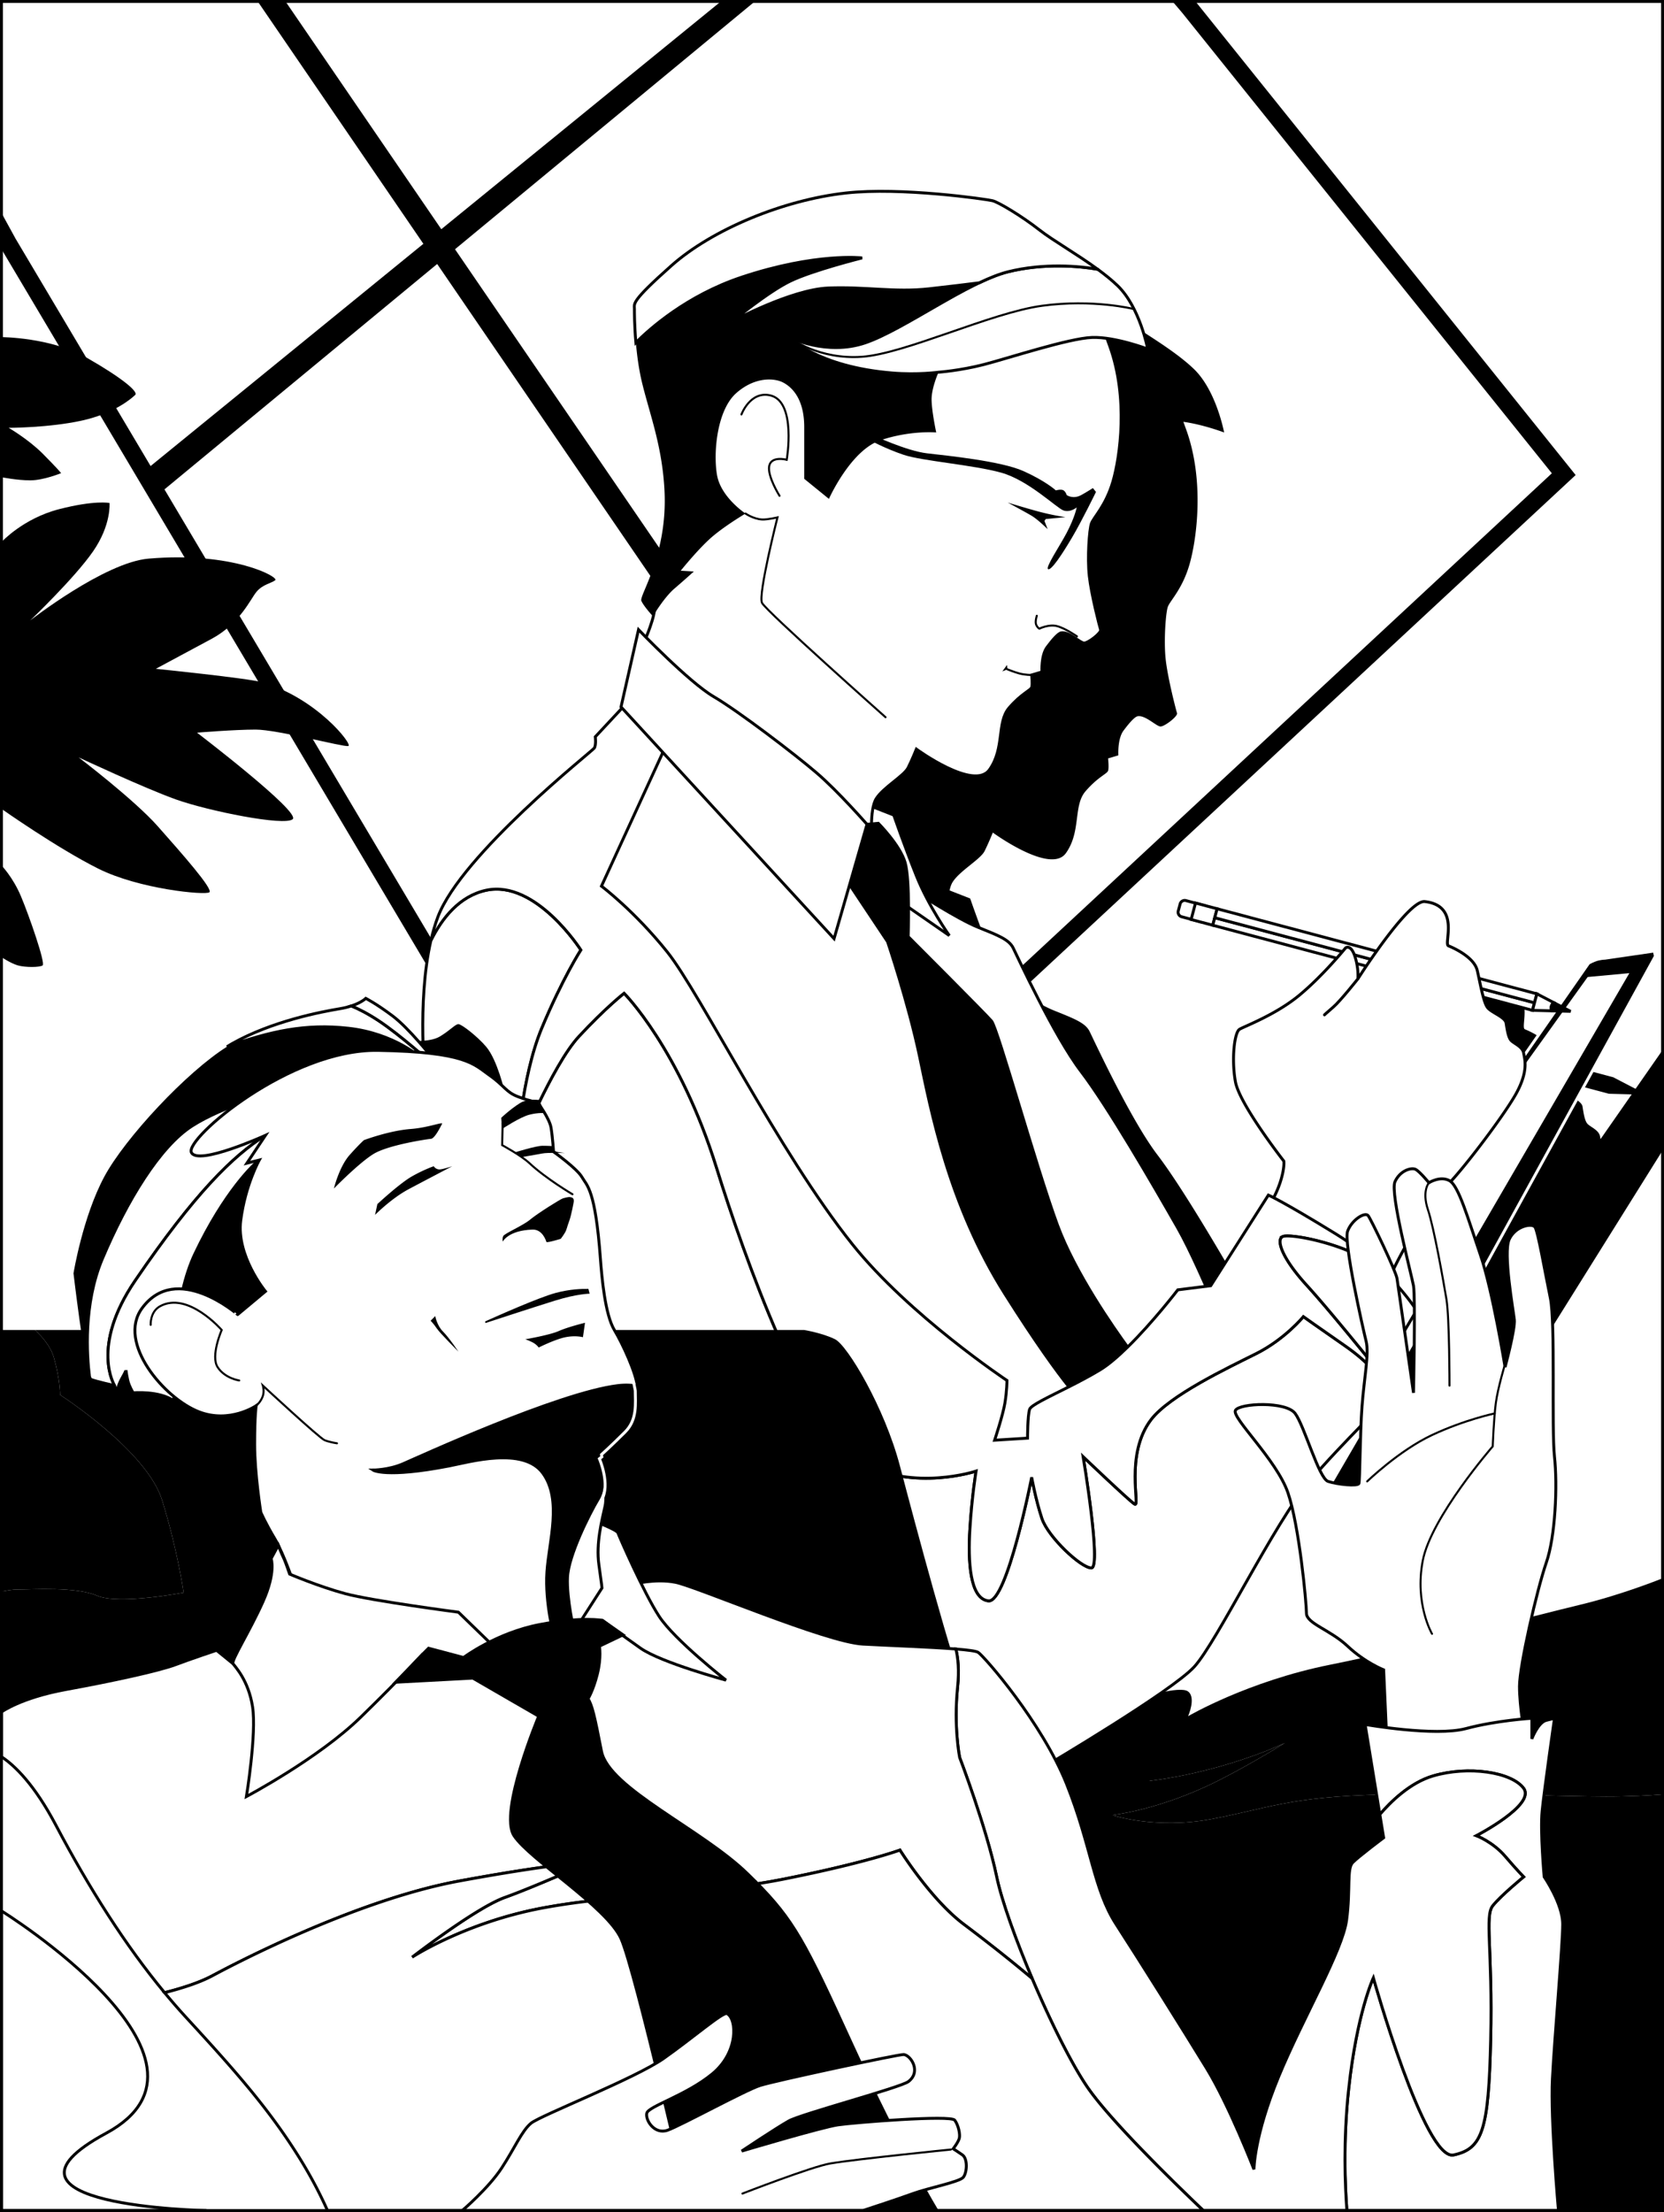 <svg xmlns="http://www.w3.org/2000/svg" width="571.441" height="759.105"><rect width="100%" height="100%" fill="#808080" stroke="none"/><path fill="#fff" d="M570.941 758.605V.5H.5v758.105h570.441"/><path fill="#fff" d="M.5 80.02 223.164 454.3l313.848-291.577L406.594.5H.5v79.52"/><path fill="none" stroke="#000" stroke-width="6" d="m408.242 2.414 128.77 160.309L223.164 454.3 2.7 83.32"/><path d="m561.676 373.664-7.649-3.973-1.507 5.657 7.835.21-10.707 15.36c-.066-.344-.132-.66-.18-.938-.355-2.12-3.179-3.183-4.241-4.242-1.059-1.062-1.415-3.89-1.766-6.008-.356-2.12-4.95-3.535-6.363-5.304-.528-.656-1.004-1.957-1.453-3.567l16.875 4.489 1.507-5.657-19.87-5.285c-.2-.933-.395-1.847-.595-2.703-1.058-4.594-8.125-7.773-9.894-8.48-1.766-.707 4.11-13.477-8.262-14.891-3.422-.39-16.398 16.684-16.426 16.719l-13.69 2.418c-3.009 3.39-7.868 8.586-12.868 12.719-8.129 6.714-18.735 10.601-20.5 11.66-1.766 1.062-18.422 73.09-21.207 68.215-8.48-14.844-24.031-41.708-33.219-53.723-9.191-12.016-21.914-39.586-23.328-42.41-1.414-2.828-4.95-4.243-12.016-7.07-4.777-1.91-12.773-6.72-17.464-9.645-1.325-2.516-2.63-5.242-3.743-8.027-4.238-10.602-7.773-20.852-7.773-20.852l-7.074-2.766c.246-1.136.59-2.144 1.066-2.886 2.473-3.891 9.543-7.778 10.953-10.606 1.414-2.828 2.828-6.363 2.828-6.363s19.793 14.492 25.094 7.07c5.3-7.422 2.473-16.258 6.715-21.207 4.242-4.945 7.422-6.008 7.773-7.066.356-1.063 0-4.242 0-4.242l3.535-1.06s-.351-5.655 1.77-8.483c2.121-2.829 3.895-4.809 4.945-4.946 2.653-.355 6.364 3.531 7.778 3.531 1.414 0 6.007-3.53 5.656-4.593-.356-1.059-3.184-12.016-3.89-18.38-.708-6.359 0-15.901.706-18.023.707-2.12 4.95-6.007 7.426-14.492 2.473-8.484 5.3-28.629-1.062-46.3l-1-2.77c6.906.957 13.988 3.656 13.988 3.656s-2.652-14.312-10.336-21.738c-1.996-1.926-4.356-3.817-6.856-5.645-7.12-5.21-15.406-9.906-19.917-13.441-6.098-4.77-14.051-9.543-16.172-10.07-2.118-.532-31.434-4.754-50.364-2.653-21.468 2.387-45.855 12.461-59.906 24.918-14.047 12.457-12.723 12.989-12.723 14.844 0 1.07 0 5.742.508 11.586.371 4.309 1.02 9.25 2.145 13.863 2.648 10.867 6.945 21.742 7.683 37.11 1.063 22-8.746 35.78-7.953 37.64.797 1.852 3.98 5.301 3.98 5.301l.227-.383a27.95 27.95 0 0 1-.582 2.149c-.765 2.445-1.46 4.23-2.008 5.468a283.261 283.261 0 0 1-2.585-2.64l-6.008 26.508.363.394-9.2 9.856s.352 2.824-.355 3.886c-.707 1.059-45.59 36.403-53.718 57.961-.95 2.512-1.727 5.219-2.375 8.028-4.895 21.296-1.868 48.878-1.868 48.878l64.68 220.891 134.3 12.152 123.31-116.425c4.214-4.383 7.14-7.547 7.46-8.825.203-.82.047-1.753-.27-2.675l69.102-110.52v-34.457l-9.265 13.293"/><path d="M88.508.5 242.25 225.281l5.3-6.363L98.05.5h-9.542"/><path d="M48.082 162.89 247.551.5h11.664L52.325 171.371l-4.243-8.48M.5 115.695s16.96.02 29.332 7.09c12.371 7.07 17.672 11.664 16.613 12.723-1.062 1.062-7.07 6.363-18.379 8.836-11.308 2.476-25.093 2.476-25.093 2.476s6.714 3.887 11.664 8.836c4.945 4.946 6.36 6.711 6.36 6.711s-6.009 2.477-10.602 2.477C5.8 164.844.5 163.762.5 163.762v-48.067m0 70.332s7.422-8.109 19.79-11.289c12.37-3.18 17.32-2.12 17.32-2.12s.706 7.421-5.657 16.612c-6.363 9.188-21.558 23.68-21.558 23.68s25.496-19.914 40.644-21.207c28.984-2.473 44.89 6.363 43.477 7.422-1.414 1.063-4.243 1.414-6.364 3.89-2.12 2.473-5.652 10.958-15.55 16.258-9.895 5.301-19.09 10.247-19.09 10.247s31.457 3.195 36.41 4.597c18.73 5.301 31.453 21.559 29.687 21.91-1.765.356-24.386-5.652-31.808-5.652-7.422 0-20.145 1.059-20.145 1.059s35.696 27.214 32.867 29.687c-2.828 2.477-28.98-2.828-39.937-6.715-10.961-3.886-33.582-14.492-33.582-14.492s19.086 14.492 27.215 23.684c8.136 9.187 19.09 21.558 17.68 22.617-1.419 1.062-24.044-1.059-38.18-8.13C19.582 291.02.5 277.567.5 277.567v-91.539m0 110.976s3.887 3.91 6.715 10.625c2.824 6.715 8.48 22.973 7.422 23.68-1.063.707-6.008.707-8.485 0C3.68 330.602.5 328.457.5 328.457v-31.453m520.605 68.586 24.387-34.988s.356-.352 2.121-1.059c1.766-.707 3.535-.707 3.535-.707l16.965-2.477.375 1.793-104.547 190.121-20.234-24.03 20.145-44.536 57.253-84.117"/><path fill="none" stroke="#fff" d="m521.105 365.59 24.387-34.988s.356-.352 2.121-1.059c1.766-.707 3.535-.707 3.535-.707l16.965-2.477.375 1.793-104.547 190.121-20.234-24.03 20.145-44.536zm0 0"/><path fill="#fff" d="m522.96 366.297 22.267-31.012 14.316-1.324L454.75 514.035l-5.652-10.605 23.765-63.973 50.098-73.16M412.215 316.32a1.629 1.629 0 0 0 1.992-1.156l.64-2.402a1.626 1.626 0 0 0-1.152-1.992l-6.425-1.711a1.627 1.627 0 0 0-1.997 1.152l-.64 2.406a1.634 1.634 0 0 0 1.156 1.992l6.426 1.711"/><path fill="none" stroke="#000" d="M412.215 316.32a1.629 1.629 0 0 0 1.992-1.156l.64-2.402a1.626 1.626 0 0 0-1.152-1.992l-6.425-1.711a1.627 1.627 0 0 0-1.997 1.152l-.64 2.406a1.634 1.634 0 0 0 1.156 1.992zm0 0"/><path fill="#fff" d="m410.555 309.89-1.504 5.657 7.426 1.976 1.507-5.656-7.43-1.976"/><path fill="none" stroke="#000" d="m410.555 309.89-1.504 5.657 7.426 1.976 1.507-5.656zm0 0"/><path fill="#fff" d="M416.477 317.523 526.28 346.72l.688-2.582-109.805-29.196-.687 2.582"/><path fill="none" stroke="#000" d="M416.477 317.523 526.28 346.72l.688-2.582-109.805-29.196zm0 0"/><path fill="#fff" d="m417.984 311.867-.82 3.074 109.805 29.196.82-3.074-109.805-29.196"/><path fill="none" stroke="#000" d="m417.984 311.867-.82 3.074 109.805 29.196.82-3.074zm0 0"/><path fill="#fff" d="m533.61 344.086-5.82-3.024-1.509 5.657 6.64.18c-.226-.551-.296-1.087-.163-1.587.125-.468.426-.875.851-1.226"/><path fill="none" stroke="#000" d="m533.61 344.086-5.82-3.024-1.509 5.657 6.64.18c-.226-.551-.296-1.087-.163-1.587.125-.468.426-.875.851-1.226zm0 0"/><path d="M533.61 344.086c-.426.351-.727.758-.852 1.226-.133.5-.063 1.036.164 1.586l6.43.172-5.743-2.984"/><path fill="none" stroke="#000" d="M533.61 344.086c-.426.351-.727.758-.852 1.226-.133.5-.063 1.036.164 1.586l6.43.172zm0 0"/><path fill="#fff" d="M516.871 381.309c1.649-2.434 3.012-4.582 3.883-6.176 4.238-7.774 2.828-11.66 2.473-13.781-.352-2.122-3.18-3.184-4.243-4.243-1.058-1.062-1.414-3.886-1.765-6.007-.356-2.122-4.95-3.536-6.364-5.301-1.414-1.77-2.472-8.13-3.535-12.727-1.058-4.594-8.125-7.773-9.894-8.48-1.766-.707 4.242-13.785-8.13-15.196-3.417-.394-10.964 9.168-16.48 16.918-3.707 5.204-6.492 9.586-6.492 9.586s.352-3.53-1.058-7.773c-1.414-4.242-3.18-2.828-3.18-2.828s-7.777 9.543-15.906 16.258c-8.13 6.714-18.735 10.601-20.5 11.664-1.766 1.058-2.828 10.25-1.414 18.023 1.414 7.777 16.613 27.215 16.613 27.215s.351 2.121-1.063 6.715c-1.414 4.594-3.535 7.777-3.535 7.777s38.172 34.633 39.938 28.274c1.77-6.364 15.199-29.692 19.793-33.575 3.656-3.093 14.453-16.906 20.86-26.343"/><path fill="none" stroke="#000" d="M516.871 381.309c1.649-2.434 3.012-4.582 3.883-6.176 4.238-7.774 2.828-11.66 2.473-13.781-.352-2.122-3.18-3.184-4.243-4.243-1.058-1.062-1.414-3.886-1.765-6.007-.356-2.122-4.95-3.536-6.364-5.301-1.414-1.77-2.472-8.13-3.535-12.727-1.058-4.594-8.125-7.773-9.894-8.48-1.766-.707 4.242-13.785-8.13-15.196-3.417-.394-10.964 9.168-16.48 16.918a244.23 244.23 0 0 0-6.492 9.586s.352-3.53-1.058-7.773c-1.414-4.242-3.18-2.828-3.18-2.828s-7.777 9.543-15.906 16.258c-8.13 6.714-18.735 10.601-20.5 11.664-1.766 1.058-2.828 10.25-1.414 18.023 1.414 7.777 16.613 27.215 16.613 27.215s.351 2.121-1.063 6.715c-1.414 4.594-3.535 7.777-3.535 7.777s38.172 34.633 39.938 28.274c1.77-6.364 15.199-29.692 19.793-33.575 3.656-3.093 14.453-16.906 20.86-26.343zm0 0"/><path fill="#fff" stroke="#000" d="m436.988 492.121 48.774 89.77-126.528 19.086zm0 0"/><path d="M475.16 615.82c-32.515.707-40.289 4.95-59.379 8.485-19.082 3.53-33.926-1.414-33.926-1.414s14.137-1.414 32.516-9.899c11.797-5.445 26.86-14.844 26.86-14.844s-21.91 10.602-50.184 13.434c-13.203 1.316-35.54-2.11-45.95-3.918v150.941h225.91V615.773c-4.62.368-11.386.754-19.507.754-15.547 0-43.824-1.414-76.34-.707"/><path d="M542.313 550.79c-14.844 3.534-57.258 14.843-85.532 20.5-28.273 5.651-48.773 17.67-48.773 17.67s2.828-6.362 0-8.483c-2.828-2.122-16.543 2.12-18.664 3.535l-44.246.707v22.945c10.41 1.809 32.746 5.234 45.949 3.918 28.273-2.832 50.183-13.434 50.183-13.434s-15.062 9.399-26.859 14.844c-18.379 8.485-32.516 9.899-32.516 9.899s14.844 4.945 33.926 1.414c19.09-3.535 26.864-7.778 59.38-8.485 32.515-.707 60.792.707 76.339.707 8.121 0 14.887-.386 19.508-.754v-74.171s-13.852 5.652-28.696 9.187"/><path fill="#fff" d="M314.703 306.215s14.137 9.191 21.207 12.015c7.067 2.829 10.602 4.243 12.016 7.07 1.414 2.829 14.136 30.395 23.324 42.41 9.191 12.02 24.742 38.88 33.223 53.724 8.484 14.843 23.328 53.015 23.328 53.015l-151.977 71.39-112.39-239.624 62.91-67.152 88.36 67.152"/><path fill="none" stroke="#000" d="M314.703 306.215s14.137 9.191 21.207 12.015c7.067 2.829 10.602 4.243 12.016 7.07 1.414 2.829 14.136 30.395 23.324 42.41 9.191 12.02 24.742 38.88 33.223 53.724 8.484 14.843 23.328 53.015 23.328 53.015l-151.977 71.39-112.39-239.624 62.91-67.152Zm0 0"/><path fill="#fff" d="m298.8 276.527 8.13 3.18s3.535 10.25 7.773 20.855c4.242 10.602 11.309 20.497 11.309 20.497l-18.38-12.723-10.245-24.035 1.414-7.774"/><path fill="none" stroke="#000" d="m298.8 276.527 8.13 3.18s3.535 10.25 7.773 20.856c4.242 10.601 11.309 20.496 11.309 20.496l-18.38-12.723-10.245-24.035zm0 0"/><path fill="#fff" d="m146.117 371.602 64.68 220.894 148.437 13.43s43.121-25.45 50.895-33.93c7.773-8.48 27.566-49.48 39.586-63.617 12.015-14.137 25.445-26.152 26.152-28.984.707-2.825-2.828-7.067-2.828-7.067s-2.121-4.242-11.309-10.601c-9.187-6.364-14.136-9.899-14.136-9.899s-6.364 7.777-16.258 12.723c-9.899 4.949-29.711 14.332-36.05 22.62-9.192 12.02-3.536 30.395-5.657 28.985-2.117-1.418-17.668-16.261-17.668-16.261s6.36 38.171 2.828 38.171c-3.539 0-14.848-10.601-16.969-16.964-2.117-6.364-3.53-14.137-3.53-14.137s-8.485 43.117-14.849 42.41c-6.359-.707-7.066-13.43-6.359-24.738.707-11.313 2.121-19.793 2.121-19.793s-21.207 7.07-39.582-2.828c-18.383-9.895-40.262-71.368-49.484-101.082-12.723-40.997-31.809-60.082-31.809-60.082s-6.36 4.949-15.55 14.843c-9.188 9.895-21.208 39.586-21.208 39.586s1.414-25.449 8.485-42.414c7.066-16.965 13.43-26.86 13.43-26.86s-15.419-24.163-32.516-20.5c-9.211 1.977-15.203 9.614-18.985 17.22-4.894 21.293-1.867 48.875-1.867 48.875"/><path fill="none" stroke="#000" d="m146.117 371.602 64.68 220.894 148.437 13.43s43.121-25.45 50.895-33.93c7.773-8.48 27.566-49.48 39.586-63.617 12.015-14.137 25.445-26.152 26.152-28.984.707-2.825-2.828-7.067-2.828-7.067s-2.121-4.242-11.309-10.601c-9.187-6.364-14.136-9.899-14.136-9.899s-6.364 7.777-16.258 12.723c-9.899 4.949-29.711 14.332-36.05 22.62-9.192 12.02-3.536 30.395-5.657 28.985-2.117-1.418-17.668-16.261-17.668-16.261s6.36 38.171 2.828 38.171c-3.539 0-14.848-10.601-16.969-16.964-2.117-6.364-3.53-14.137-3.53-14.137s-8.485 43.117-14.849 42.41c-6.359-.707-7.066-13.43-6.359-24.738.707-11.313 2.121-19.793 2.121-19.793s-21.207 7.07-39.582-2.828c-18.383-9.895-40.262-71.368-49.484-101.082-12.723-40.997-31.809-60.082-31.809-60.082s-6.36 4.949-15.55 14.843c-9.188 9.895-21.208 39.586-21.208 39.586s1.414-25.449 8.485-42.414c7.066-16.965 13.43-26.86 13.43-26.86s-15.419-24.163-32.516-20.5c-9.211 1.977-15.203 9.614-18.985 17.22-4.894 21.293-1.867 48.875-1.867 48.875zm0 0"/><path fill="#fff" d="M225.285 202.66s.352 4.95-1.414 10.606c-1.766 5.652-3.18 7.773-3.18 7.773l78.813 67.86s-1.059-10.958 1.418-14.844c2.473-3.89 9.543-7.778 10.953-10.606 1.414-2.828 2.828-6.36 2.828-6.36s19.793 14.49 25.094 7.067c5.3-7.422 2.476-16.258 6.715-21.207 4.242-4.945 7.422-6.004 7.777-7.066.352-1.059 0-4.242 0-4.242l3.531-1.059s-.351-5.656 1.77-8.484c2.12-2.825 3.894-4.809 4.95-4.946 2.647-.355 6.358 3.532 7.772 3.532 1.415 0 6.008-3.532 5.657-4.594-.356-1.059-3.18-12.016-3.887-18.38-.71-6.358 0-15.901.707-18.023.703-2.12 4.945-6.007 7.422-14.492 2.473-8.48 5.3-28.625-1.063-46.297l-6.359-17.671-132.539 18.73-16.965 82.703"/><path fill="none" stroke="#000" d="M225.285 202.66s.352 4.95-1.414 10.606c-1.766 5.652-3.18 7.773-3.18 7.773l78.813 67.86s-1.059-10.958 1.418-14.844c2.473-3.89 9.543-7.778 10.953-10.606 1.414-2.828 2.828-6.36 2.828-6.36s19.793 14.49 25.094 7.067c5.3-7.422 2.476-16.258 6.715-21.207 4.242-4.945 7.422-6.004 7.777-7.066.352-1.059 0-4.242 0-4.242l3.531-1.059s-.351-5.656 1.77-8.484c2.12-2.825 3.894-4.809 4.95-4.946 2.648-.355 6.358 3.532 7.773 3.532 1.414 0 6.007-3.532 5.656-4.594-.356-1.059-3.18-12.016-3.887-18.38-.71-6.358 0-15.901.707-18.023.703-2.12 4.945-6.007 7.422-14.492 2.473-8.48 5.3-28.625-1.063-46.297l-6.359-17.671-132.539 18.73Zm0 0"/><path fill="none" stroke="#000" stroke-linecap="round" stroke-width=".7" d="M254.621 142.223s3.004-8.125 9.895-6.54c9.117 2.106 5.656 22.094 5.656 22.094s-5.3-1.414-6.008 2.118c-.707 3.535 3.531 10.25 3.531 10.25m-11.664 6.097s2.653 1.856 5.656 2.031c1.766.106 5.301-.707 5.301-.707s-6.715 26.508-5.3 29.336c1.414 2.828 42.414 39.23 42.414 39.23"/><path d="M346.059 172.465s5.664 1.742 10.453 3.047a86.688 86.688 0 0 0 9.363 1.96l-6.754.653-.433.652 1.09 2.832s-3.266-3.265-5.446-4.574c-2.176-1.305-8.273-4.57-8.273-4.57"/><path fill="none" stroke="#000" stroke-linecap="round" stroke-width=".7" d="M356.055 211.32s-.707 2.121-.176 3.18c.527 1.063 1.058 1.238 1.058 1.238s3.184-1.59 6.008-.883c2.828.708 6.895 3.536 6.895 3.536M345.98 229.7s2.122.882 4.067 1.413c1.941.528 4.242.528 4.242.528"/><path d="m345.828 228.195-1.613 2.211 1.765-.707zm-45.793-78.726s11.399 5.3 18.293 6.097c6.89.797 25.445 2.649 33.133 6.098 7.687 3.445 11.133 6.625 11.133 6.625s1.855-.531 2.652 0c.793.531 1.059 1.59 1.059 1.59s2.12 1.594 5.035 0c1.695-.922 3.976-2.387 3.976-2.387l1.059 1.328s-4.77 9.809-8.215 15.637c-3.445 5.832-7.156 11.402-8.219 10.867-1.058-.527 4.051-8.043 6.364-12.457 2.914-5.566 3.445-8.746 3.445-8.746s-2.121 1.856-4.504 1.063c-2.387-.797-11.93-10.34-21.473-12.993-9.543-2.648-27.039-3.976-33.398-6.093-6.363-2.121-12.195-5.305-12.195-5.305l1.855-1.324"/><path fill="#fff" d="M375.05 115.805c7.954-.266 19.087 3.976 19.087 3.976s-2.653-14.316-10.336-21.738c-2-1.926-4.356-3.816-6.856-5.645-6.093-1.078-18.437-2.21-30.789.875-13.824 3.457-35.781 19.88-49.035 24.387-13.254 4.508-25.98-1.855-25.98-1.855s9.543 10.074 35.257 12.195c8.782.723 15.903-.266 15.903-.266s7.422-.53 15.64-2.652c8.215-2.121 29.157-9.012 37.11-9.277"/><path fill="none" stroke="#000" d="M375.05 115.805c7.954-.266 19.087 3.976 19.087 3.976s-2.653-14.316-10.336-21.738c-2-1.926-4.356-3.816-6.856-5.645-6.093-1.078-18.437-2.21-30.789.875-13.824 3.457-35.781 19.88-49.035 24.387-13.254 4.508-25.98-1.855-25.98-1.855s9.543 10.074 35.257 12.195c8.782.723 15.903-.266 15.903-.266s7.422-.53 15.64-2.652c8.215-2.121 29.157-9.012 37.11-9.277zm0 0"/><path d="M284.395 98.84c-12.723.531-32.868 11.398-32.868 11.398s12.192-10.074 19.88-13.785c7.687-3.71 24.652-7.95 24.652-7.95s-15.903-1.855-41.352 6.626c-18.957 6.32-31.793 17.887-36.336 22.453.371 4.309 1.02 9.25 2.145 13.863 2.648 10.868 6.945 21.743 7.687 37.11 1.059 22-8.75 35.785-7.953 37.64.793 1.856 3.973 5.301 3.973 5.301s3.71-6.363 7.425-9.543a342.43 342.43 0 0 0 6.625-5.832l-4.507-.262s6.363-7.953 11.132-11.93c4.774-3.976 11.133-7.687 11.133-7.687s-8.48-5.566-9.804-13.254c-1.329-7.687 0-22.265 6.625-28.097 6.628-5.832 13.253-5.036 15.906-3.711 2.648 1.324 7.422 5.035 7.422 15.375v17.758l8.484 6.89s7.422-16.7 17.758-20.144c10.336-3.446 19.086-2.649 19.086-2.649s-1.59-7.422-1.59-11.398c0-3.977 2.383-9.278 2.383-9.278s-7.121.989-15.903.266c-25.714-2.121-35.257-12.195-35.257-12.195s12.726 6.363 25.98 1.855c10.406-3.539 26.18-14.422 39.168-20.61-3.988.512-10.207 1.282-17.168 2.055-11.93 1.325-22-.796-34.726-.265"/><path fill="#fff" d="M376.945 92.398c-7.12-5.21-15.406-9.906-19.918-13.437-6.097-4.773-14.05-9.543-16.172-10.074-2.12-.532-31.433-4.754-50.363-2.649-21.469 2.383-45.855 12.457-59.906 24.914-14.047 12.461-12.723 12.989-12.723 14.844 0 1.07 0 5.742.508 11.586 4.543-4.566 17.379-16.133 36.336-22.453 25.45-8.48 41.352-6.625 41.352-6.625s-16.965 4.238-24.653 7.95c-7.687 3.71-19.879 13.784-19.879 13.784s20.145-10.867 32.868-11.398c12.726-.531 22.796 1.59 34.726.265 6.961-.773 13.18-1.543 17.168-2.054 3.555-1.692 6.899-3.035 9.867-3.778 12.352-3.086 24.696-1.953 30.79-.875"/><path fill="none" stroke="#000" d="M376.945 92.398c-7.12-5.21-15.406-9.906-19.918-13.437-6.097-4.774-14.05-9.543-16.172-10.074-2.12-.532-31.433-4.754-50.363-2.649-21.469 2.383-45.855 12.457-59.906 24.914-14.047 12.461-12.723 12.989-12.723 14.844 0 1.07 0 5.742.508 11.586 4.543-4.566 17.379-16.133 36.336-22.453 25.45-8.48 41.352-6.625 41.352-6.625s-16.965 4.238-24.653 7.95c-7.687 3.71-19.879 13.784-19.879 13.784s20.145-10.867 32.868-11.398c12.726-.531 22.796 1.59 34.726.265 6.961-.773 13.18-1.543 17.168-2.054 3.555-1.692 6.898-3.035 9.867-3.778 12.352-3.086 24.696-1.953 30.79-.875zm0 0"/><path d="M387.238 462.285c-4.699-6.433-18.054-25.465-24.113-41.91-7.422-20.145-20.5-67.508-22.621-69.98-2.121-2.477-28.629-28.98-28.629-28.98s.707-19.442-1.059-25.45c-1.77-6.008-9.191-13.43-9.191-13.43l-3.887.356-7.773 18.023 14.844 22.266s7.066 20.851 10.957 39.23c3.886 18.38 9.89 50.895 29.332 81.645 10.738 16.984 17.8 26.625 21.98 31.863 3.414-1.723 7.086-3.64 10.535-5.711 2.934-1.758 6.293-4.656 9.625-7.922"/><path fill="none" stroke="#000" d="M387.238 462.285c-4.699-6.433-18.054-25.465-24.113-41.91-7.422-20.145-20.5-67.508-22.621-69.98-2.121-2.477-28.629-28.98-28.629-28.98s.707-19.442-1.059-25.45c-1.77-6.008-9.191-13.43-9.191-13.43l-3.887.356-7.773 18.023 14.844 22.266s7.066 20.851 10.957 39.23c3.886 18.38 9.89 50.895 29.332 81.645 10.738 16.984 17.8 26.625 21.98 31.863 3.414-1.723 7.086-3.64 10.535-5.711 2.934-1.758 6.293-4.656 9.625-7.922zm0 0"/><path fill="#fff" d="M440.523 424.352c2.387-1.063 19.618 2.12 29.422 8.48 1.899 1.23 3.543 2.29 4.973 3.203-4.2-4.062-9.531-8.488-16.016-12.48-18.379-11.309-23.324-13.43-23.324-13.43l-19.797 31.102-11.308 1.414s-8.508 11.097-17.235 19.644c-3.332 3.266-6.691 6.164-9.625 7.922-3.449 2.07-7.12 3.988-10.535 5.711-7.074 3.57-13.02 6.289-13.496 7.719-.707 2.12-.707 9.898-.707 9.898l-11.312.707s2.828-8.484 3.535-12.726c.707-4.239.707-7.774.707-7.774s-33.54-22.308-53.016-46.652c-25.445-31.809-52.309-86.238-63.617-100.375-11.309-14.137-22.617-22.617-22.617-22.617l24.03-52.313-16.257-9.539-9.894 10.602s.351 2.828-.356 3.886c-.707 1.059-45.59 36.407-53.719 57.965-.949 2.512-1.726 5.215-2.375 8.028 3.782-7.606 9.774-15.243 18.985-17.22 17.097-3.663 32.515 20.5 32.515 20.5s-6.363 9.895-13.43 26.86c-7.07 16.965-8.484 42.414-8.484 42.414s12.02-29.691 21.207-39.586c9.192-9.894 15.551-14.843 15.551-14.843s19.086 19.085 31.809 60.082c9.222 29.714 31.101 91.187 49.484 101.082 18.375 9.898 39.582 2.828 39.582 2.828s-1.414 8.48-2.121 19.793c-.707 11.308 0 24.031 6.36 24.738 6.363.707 14.847-42.41 14.847-42.41s1.414 7.773 3.531 14.137c2.121 6.363 13.43 16.964 16.97 16.964 3.53 0-2.83-38.171-2.83-38.171s15.552 14.843 17.669 16.261c2.121 1.41-3.535-16.965 5.656-28.984 6.34-8.29 26.153-17.672 36.05-22.621 9.895-4.946 16.259-12.723 16.259-12.723s4.949 3.535 14.136 9.899c9.188 6.359 11.31 10.601 11.31 10.601l.78-1.316c-3.156-3.922-17.554-21.735-25.078-29.965-8.484-9.274-10.605-15.637-8.219-16.695"/><path fill="none" stroke="#000" d="M440.523 424.352c2.387-1.063 19.618 2.12 29.422 8.48 1.899 1.23 3.543 2.29 4.973 3.203-4.2-4.062-9.531-8.488-16.016-12.48-18.379-11.309-23.324-13.43-23.324-13.43l-19.797 31.102-11.308 1.414s-8.508 11.097-17.235 19.644c-3.332 3.266-6.691 6.164-9.625 7.922-3.449 2.07-7.12 3.988-10.535 5.711-7.074 3.57-13.02 6.289-13.496 7.719-.707 2.12-.707 9.898-.707 9.898l-11.312.707s2.828-8.484 3.535-12.726c.707-4.239.707-7.774.707-7.774s-33.54-22.308-53.016-46.652c-25.445-31.809-52.309-86.238-63.617-100.375-11.309-14.137-22.617-22.617-22.617-22.617l24.03-52.313-16.257-9.539-9.894 10.602s.351 2.828-.356 3.886c-.707 1.059-45.59 36.407-53.719 57.965-.949 2.512-1.726 5.215-2.375 8.028 3.782-7.606 9.774-15.243 18.985-17.22 17.097-3.663 32.515 20.5 32.515 20.5s-6.363 9.895-13.43 26.86c-7.07 16.965-8.484 42.414-8.484 42.414s12.02-29.691 21.207-39.586c9.192-9.894 15.551-14.843 15.551-14.843s19.086 19.085 31.809 60.082c9.222 29.714 31.101 91.187 49.484 101.082 18.375 9.898 39.582 2.828 39.582 2.828s-1.414 8.48-2.121 19.793c-.707 11.308 0 24.031 6.36 24.738 6.363.707 14.847-42.41 14.847-42.41s1.414 7.773 3.531 14.137c2.121 6.363 13.43 16.964 16.97 16.964 3.53 0-2.83-38.171-2.83-38.171s15.552 14.843 17.669 16.261c2.121 1.41-3.535-16.965 5.656-28.984 6.34-8.29 26.153-17.672 36.05-22.621 9.895-4.946 16.259-12.723 16.259-12.723s4.949 3.535 14.136 9.899c9.188 6.359 11.31 10.601 11.31 10.601l.78-1.316c-3.156-3.922-17.554-21.735-25.078-29.965-8.484-9.274-10.605-15.637-8.219-16.695zm0 0"/><path fill="#fff" d="M474.918 436.035a954.743 954.743 0 0 1-4.973-3.203c-9.804-6.36-27.035-9.543-29.422-8.48-2.386 1.058-.265 7.421 8.22 16.695 7.523 8.23 21.921 26.043 25.077 29.965l12.653-21.305s-3.86-6.219-11.555-13.672"/><path fill="none" stroke="#000" d="M474.918 436.035a954.743 954.743 0 0 1-4.973-3.203c-9.804-6.36-27.035-9.543-29.422-8.48-2.386 1.058-.265 7.421 8.22 16.695 7.523 8.23 21.921 26.043 25.077 29.965l12.653-21.305s-3.86-6.219-11.555-13.672zm0 0"/><path fill="#fff" d="M219.277 216.09s17.317 18.027 25.801 22.973c8.48 4.949 27.922 19.792 35.344 26.152 7.422 6.363 17.316 17.676 17.316 17.676l-11.308 39.23-73.16-79.523 6.007-26.508"/><path fill="none" stroke="#000" d="M219.277 216.09s17.317 18.027 25.801 22.973c8.48 4.949 27.922 19.792 35.344 26.152 7.422 6.363 17.316 17.676 17.316 17.676l-11.308 39.23-73.16-79.523zm0 0"/><path fill="none" stroke="#000" stroke-linecap="round" stroke-width=".7" d="M271.54 116.137s9.675 7.355 24.519 6.297c14.843-1.063 44.27-15.11 61.761-17.496 17.496-2.387 31.282 1.058 31.282 1.058"/><path fill="none" stroke="#000" stroke-linecap="round" d="M466.324 335.902s-6.008 7.602-8.48 9.72c-2.477 2.12-3.004 2.651-3.004 2.651"/><path fill="#fff" d="m505.586 595.86 17.996-.54s-1.77-9.543-1.77-16.61c0-7.07 6.008-33.222 9.192-42.41 3.18-9.19 3.887-26.507 2.828-36.405-1.062-9.895.352-45.946-1.418-54.43-1.766-8.48-4.238-22.969-5.3-24.387-1.06-1.41-6.716-.351-8.833 4.242-2.12 4.598 1.41 24.387 1.766 27.57.351 3.18-3.184 16.258-3.184 16.258s-4.238-26.156-8.48-38.527c-4.242-12.367-7.422-23.676-10.602-25.445-3.183-1.766-7.07.707-7.07.707s-3.18-3.887-4.594-4.594c-1.414-.707-5.3.356-7.066 4.242-1.77 3.887 5.652 31.809 6.36 35.696.706 3.886 0 36.757 0 36.757s-5.302-36.757-5.657-39.23c-.352-2.477-8.836-20.145-9.895-21.559-1.062-1.418-5.652 1.414-7.07 5.301-1.414 3.887 5.305 33.574 6.363 37.816 1.059 4.239-.707 12.723-1.414 22.266-.707 9.543-.707 25.445-1.062 26.504-.352 1.063-7.418.355-10.602-.703-3.18-1.063-8.129-19.086-11.308-23.328-3.18-4.239-19.086-3.535-20.5-1.059-1.414 2.473 14.136 16.965 18.027 28.274 3.887 11.308 6.36 37.816 6.36 41.351 0 3.535 8.128 5.656 14.136 11.309 6.008 5.656 12.371 8.129 12.371 8.129l.59 13.175.469 10.504 29.367-.875"/><path fill="none" stroke="#000" d="m505.586 595.86 17.996-.54s-1.77-9.543-1.77-16.61c0-7.07 6.008-33.222 9.192-42.41 3.18-9.19 3.887-26.507 2.828-36.405-1.062-9.895.352-45.946-1.418-54.43-1.766-8.48-4.238-22.969-5.3-24.387-1.06-1.41-6.716-.351-8.833 4.242-2.12 4.598 1.41 24.387 1.766 27.57.351 3.18-3.184 16.258-3.184 16.258s-4.238-26.156-8.48-38.527c-4.242-12.367-7.422-23.676-10.602-25.445-3.183-1.766-7.07.707-7.07.707s-3.18-3.887-4.594-4.594c-1.414-.707-5.3.356-7.066 4.242-1.77 3.887 5.652 31.809 6.36 35.696.706 3.886 0 36.757 0 36.757s-5.302-36.757-5.657-39.23c-.352-2.477-8.836-20.145-9.895-21.559-1.062-1.418-5.652 1.414-7.07 5.301-1.414 3.887 5.305 33.574 6.363 37.816 1.059 4.239-.707 12.723-1.414 22.266-.707 9.543-.707 25.445-1.062 26.504-.352 1.063-7.418.355-10.602-.703-3.18-1.063-8.129-19.086-11.308-23.328-3.18-4.239-19.086-3.535-20.5-1.059-1.414 2.473 14.136 16.965 18.027 28.274 3.887 11.308 6.36 37.816 6.36 41.351 0 3.535 8.128 5.656 14.136 11.309 6.008 5.656 12.371 8.129 12.371 8.129l.59 13.175.469 10.504zm0 0"/><path d="m337.676 596.383-5.301-12.727c-5.3-12.722-18.027-60.433-23.328-80.582-5.3-20.144-18.024-41.347-22.266-43.469-4.238-2.12-10.601-3.183-10.601-3.183H11.988c2.492 2.27 5.41 5.601 6.535 9.543 2.122 7.426 2.122 12.726 2.122 12.726s29.687 19.082 34.992 36.047c5.304 16.965 7.425 31.809 7.425 31.809s-22.273 4.242-29.695 1.062c-7.422-3.183-22.265-2.12-27.566-2.12-1.383 0-3.27.288-5.301.714v50.18h337.176"/><path d="M33.367 547.61c7.422 3.18 29.696-1.063 29.696-1.063s-2.122-14.844-7.426-31.809c-5.305-16.965-34.992-36.047-34.992-36.047s0-5.3-2.122-12.726c-1.125-3.942-4.043-7.274-6.535-9.543H.5v89.781c2.031-.426 3.918-.715 5.3-.715 5.302 0 20.145-1.062 27.567 2.121"/><path fill="#fff" d="M533.125 713.367c.707-14.137 3.531-45.945 3.531-53.012 0-7.07-6.363-16.261-6.363-16.261s-1.41-15.551-.703-22.617c.703-7.07 4.242-31.809 4.242-31.809l-2.828.707c-2.828.707-4.95 6.36-4.95 6.36v-7.067s-12.015.707-22.62 3.531c-10.602 2.828-34.637-1.414-34.637-1.414l5.058 30.899c3.637-4.246 10.336-10.895 18.27-13.223 12.016-3.535 26.86-1.414 31.102 4.238 4.242 5.656-16.258 16.258-16.258 16.258s5.656 2.121 9.894 7.07c4.242 4.946 6.364 7.067 6.364 7.067s-7.774 6.363-10.602 9.898c-2.828 3.531 0 14.844-.707 45.946-.707 31.101-2.828 37.464-12.723 39.582-9.898 2.12-27.566-60.79-27.566-60.79s-5.656 12.016-8.484 38.172c-1.91 17.641-1.243 33.344-.606 41.703h72.66s-2.785-31.101-2.074-45.238"/><path fill="none" stroke="#000" d="M533.125 713.367c.707-14.137 3.531-45.945 3.531-53.012 0-7.07-6.363-16.261-6.363-16.261s-1.41-15.551-.703-22.617c.703-7.07 4.242-31.809 4.242-31.809l-2.828.707c-2.828.707-4.95 6.36-4.95 6.36v-7.067s-12.015.707-22.62 3.531c-10.602 2.828-34.637-1.414-34.637-1.414l5.058 30.899c3.637-4.246 10.336-10.895 18.27-13.223 12.016-3.535 26.86-1.414 31.102 4.238 4.242 5.656-16.258 16.258-16.258 16.258s5.656 2.121 9.894 7.07c4.242 4.946 6.364 7.067 6.364 7.067s-7.774 6.363-10.602 9.898c-2.828 3.531 0 14.844-.707 45.946-.707 31.101-2.828 37.464-12.723 39.582-9.898 2.12-27.566-60.79-27.566-60.79s-5.656 12.016-8.484 38.172c-1.91 17.641-1.243 33.344-.606 41.703h72.66s-2.785-31.101-2.074-45.238zm0 0"/><path fill="#fff" d="M463.145 716.902c2.828-26.156 8.484-38.172 8.484-38.172s17.668 62.91 27.566 60.79c9.895-2.118 12.016-8.48 12.723-39.583.707-31.101-2.121-42.414.707-45.945 2.828-3.535 10.602-9.898 10.602-9.898s-2.122-2.121-6.364-7.067c-4.238-4.949-9.894-7.07-9.894-7.07s20.5-10.602 16.258-16.258c-4.243-5.652-19.086-7.773-31.102-4.238-7.934 2.328-14.633 8.976-18.27 13.223l1.305 7.98s-8.484 6.363-10.601 8.484c-2.122 2.122-.707 9.188-2.122 19.793-1.414 10.602-14.843 33.223-23.328 53.72-8.48 20.5-8.48 31.808-8.48 31.808s-8.484-21.914-16.258-34.637c-7.777-12.723-23.324-37.465-31.101-49.477-7.778-12.02-8.48-26.863-16.965-48.07-8.485-21.203-28.274-43.824-30.395-45.238-.668-.445-3.586-.82-7.664-1.149.734 2.93 1.223 7.207.594 13.164-1.41 13.434.707 24.036.707 24.036s9.187 24.03 12.726 40.996c3.532 16.965 20.497 56.55 31.098 72.101 7.582 11.117 28.52 31.621 39.848 42.41h49.32c-.637-8.359-1.305-24.062.606-41.703"/><path fill="none" stroke="#000" d="M463.145 716.902c2.828-26.156 8.484-38.172 8.484-38.172s17.668 62.91 27.566 60.79c9.895-2.118 12.016-8.48 12.723-39.583.707-31.101-2.121-42.414.707-45.945 2.828-3.535 10.602-9.898 10.602-9.898s-2.122-2.121-6.364-7.067c-4.238-4.949-9.894-7.07-9.894-7.07s20.5-10.602 16.258-16.258c-4.243-5.652-19.086-7.773-31.102-4.238-7.934 2.328-14.633 8.976-18.27 13.223l1.305 7.98s-8.484 6.363-10.601 8.484c-2.122 2.122-.707 9.188-2.122 19.793-1.414 10.602-14.843 33.223-23.328 53.72-8.48 20.5-8.48 31.808-8.48 31.808s-8.484-21.914-16.258-34.637c-7.777-12.723-23.324-37.465-31.101-49.477-7.778-12.02-8.48-26.863-16.965-48.07-8.485-21.203-28.274-43.824-30.395-45.238-.668-.445-3.586-.82-7.664-1.149.734 2.93 1.223 7.207.594 13.164-1.41 13.434.707 24.036.707 24.036s9.187 24.03 12.726 40.996c3.532 16.965 20.497 56.55 31.098 72.101 7.582 11.117 28.52 31.621 39.848 42.41h49.32c-.637-8.359-1.305-24.062.606-41.703zm0 0"/><path fill="#fff" d="M63.766 692.164c-16.262-17.676-31.106-40.293-44.536-65.738C11.828 612.398 5.074 605.895.5 602.875v155.73h111.969c-2.219-4.98-5.406-11.308-9.824-18.378-10.602-16.965-22.622-30.395-38.88-48.063"/><path fill="#fff" d="M36.488 732.043C82.996 706.93.5 655.777.5 655.777v102.828h70.406s-80.922-1.449-34.418-26.562"/><path fill="none" stroke="#000" d="M36.488 732.043C82.996 706.93.5 655.777.5 655.777v102.828h70.406s-80.922-1.449-34.418-26.562zm0 0"/><path fill="#fff" d="M157.781 645.508c34.637-6.36 44.531-6.36 44.531-6.36s-19.085 8.48-28.98 12.016c-9.898 3.535-31.809 20.5-31.809 20.5s18.375-12.02 45.239-16.965c26.86-4.949 54.425-4.242 82.703-9.898 28.273-5.653 39.582-9.895 39.582-9.895s10.605 16.965 21.914 25.45c6.953 5.21 16.035 12.292 23.484 18.617-5.691-13.395-10.48-26.739-12.172-34.88-3.539-16.964-12.726-40.995-12.726-40.995s-2.117-10.602-.707-24.036c.629-5.957.14-10.234-.594-13.164-8.86-.71-23.207-1.195-31.922-1.68-12.722-.702-57.254-19.792-64.324-21.202-7.07-1.414-14.844.707-14.844.707l-137.133 27.21-5.652-4.593s-8.484 2.828-14.137 4.95c-5.66 2.12-21.918 5.651-37.468 8.483C7.215 582.598.5 587.503.5 587.503v15.372c4.574 3.02 11.328 9.523 18.73 23.55 11.407 21.614 23.84 41.177 37.293 57.407 5.258-1.324 11.758-3.293 16.434-5.809 9.188-4.945 50.188-26.152 84.824-32.515"/><path fill="none" stroke="#000" d="M157.781 645.508c34.637-6.36 44.531-6.36 44.531-6.36s-19.085 8.48-28.98 12.016c-9.898 3.535-31.809 20.5-31.809 20.5s18.375-12.02 45.239-16.965c26.86-4.949 54.425-4.242 82.703-9.898 28.273-5.653 39.582-9.895 39.582-9.895s10.605 16.965 21.914 25.45c6.953 5.21 16.035 12.292 23.484 18.617-5.691-13.395-10.48-26.739-12.172-34.88-3.539-16.964-12.726-40.995-12.726-40.995s-2.117-10.602-.707-24.036c.629-5.957.14-10.234-.594-13.164-8.86-.71-23.207-1.195-31.922-1.68-12.722-.702-57.254-19.792-64.324-21.202-7.07-1.414-14.844.707-14.844.707l-137.133 27.21-5.652-4.593s-8.484 2.828-14.137 4.95c-5.66 2.12-21.918 5.651-37.468 8.483C7.215 582.598.5 587.503.5 587.503v15.372c4.574 3.02 11.328 9.523 18.73 23.55 11.407 21.614 23.84 41.177 37.293 57.407 5.258-1.324 11.758-3.293 16.434-5.809 9.188-4.945 50.188-26.152 84.824-32.515zm0 0"/><path fill="#fff" d="M102.645 740.227c4.418 7.07 7.605 13.398 9.824 18.378h300.75c-11.328-10.789-32.266-31.293-39.848-42.41-5.516-8.09-12.75-22.687-18.926-37.222-7.449-6.325-16.53-13.407-23.484-18.618-11.309-8.484-21.914-25.449-21.914-25.449s-11.309 4.242-39.582 9.895c-28.278 5.656-55.844 4.949-82.703 9.898-26.864 4.946-45.239 16.965-45.239 16.965s21.91-16.965 31.809-20.5c9.895-3.535 28.98-12.016 28.98-12.016s-9.894 0-44.53 6.36c-34.637 6.363-75.637 27.57-84.825 32.515-4.676 2.516-11.176 4.485-16.434 5.809a215.97 215.97 0 0 0 7.243 8.332c16.257 17.668 28.277 31.098 38.879 48.063"/><path fill="none" stroke="#000" d="M102.645 740.227c4.418 7.07 7.605 13.398 9.824 18.378h300.75c-11.328-10.789-32.266-31.293-39.848-42.41-5.516-8.09-12.75-22.687-18.926-37.222-7.449-6.325-16.53-13.407-23.484-18.618-11.309-8.484-21.914-25.449-21.914-25.449s-11.309 4.242-39.582 9.895c-28.277 5.656-55.844 4.949-82.703 9.898-26.864 4.946-45.239 16.965-45.239 16.965s21.91-16.965 31.809-20.5c9.895-3.535 28.98-12.016 28.98-12.016s-9.894 0-44.53 6.36c-34.637 6.363-75.637 27.57-84.825 32.515-4.676 2.516-11.176 4.485-16.434 5.809a215.97 215.97 0 0 0 7.243 8.332c16.257 17.668 28.277 31.098 38.879 48.063zm0 0"/><path fill="#fff" d="M524.992 610.125c2.211 0 4-2.91 4-6.496 0-3.594-1.789-6.5-4-6.5-2.207 0-3.996 2.906-3.996 6.5 0 3.586 1.79 6.496 3.996 6.496"/><path d="M292.438 701.352c-15.993-34.98-19.743-42.329-33.137-55.786 2.937 4.875 6.957 12.57 8.043 19.735 1.34 8.847-1.063 15.55-4.594 17.32-3.535 1.766-9.543-3.535-16.965-11.312-7.422-7.774-28.629-25.801-38.523-31.454-9.899-5.656-20.149-11.664-20.856-13.43-.703-1.769 5.657 0 20.856 2.825 15.195 2.828 35.34 13.43 35.34 13.43s-6.36-6.008-22.266-13.782c-15.902-7.777-31.102-13.433-36.047-19.437-4.242-5.149 4.484-22.738 7.074-27.676-.59.137-1.09.293-1.422.457-2.12 1.063-4.945 6.719-4.945 6.719s-13.785 32.867-8.484 40.996c5.3 8.129 31.808 24.387 36.758 35.344 4.949 10.957 23.656 93.304 23.656 93.304h84.824s-12.348-20.144-29.313-57.253"/><path fill="none" stroke="#000" d="M292.438 701.352c-15.993-34.98-19.743-42.329-33.137-55.786 2.937 4.875 6.957 12.57 8.043 19.735 1.34 8.847-1.063 15.55-4.594 17.32-3.535 1.766-9.543-3.535-16.965-11.312-7.422-7.774-28.629-25.801-38.523-31.454-9.899-5.656-20.149-11.664-20.856-13.43-.703-1.769 5.657 0 20.856 2.825 15.195 2.828 35.34 13.43 35.34 13.43s-6.36-6.008-22.266-13.782c-15.902-7.777-31.102-13.433-36.047-19.437-4.242-5.149 4.484-22.738 7.074-27.676-.59.137-1.09.293-1.422.457-2.12 1.063-4.945 6.719-4.945 6.719s-13.785 32.867-8.484 40.996c5.3 8.129 31.808 24.387 36.758 35.344 4.949 10.957 23.656 93.304 23.656 93.304h84.824s-12.348-20.144-29.313-57.253zm0 0"/><path d="M184.29 609.46c4.944 6.005 20.144 11.661 36.046 19.438 15.906 7.774 22.266 13.782 22.266 13.782s-20.145-10.602-35.34-13.43c-15.2-2.824-21.559-4.594-20.856-2.824.707 1.765 10.957 7.773 20.856 13.43 9.894 5.652 31.101 23.68 38.523 31.453 7.422 7.777 13.43 13.078 16.965 11.312 3.531-1.77 5.934-8.473 4.594-17.32-1.086-7.164-5.106-14.86-8.043-19.735-.82-.82-1.668-1.66-2.563-2.53-15.55-15.2-47.71-29.337-50.183-42.06-2.477-12.722-3.184-15.55-4.598-18.023-1.191-2.09-7.406-1.91-10.594-1.168-2.59 4.938-11.316 22.528-7.074 27.676"/><path fill="none" stroke="#000" d="M184.29 609.46c4.944 6.005 20.144 11.661 36.046 19.438 15.906 7.774 22.266 13.782 22.266 13.782s-20.145-10.602-35.34-13.43c-15.2-2.824-21.559-4.594-20.856-2.824.707 1.765 10.957 7.773 20.856 13.43 9.894 5.652 31.101 23.68 38.523 31.453 7.422 7.777 13.43 13.078 16.965 11.312 3.531-1.77 5.934-8.473 4.594-17.32-1.086-7.164-5.106-14.86-8.043-19.735-.82-.82-1.668-1.66-2.563-2.53-15.55-15.2-47.71-29.337-50.183-42.06-2.477-12.722-3.184-15.55-4.598-18.023-1.191-2.09-7.406-1.91-10.594-1.168-2.59 4.938-11.316 22.528-7.074 27.676zm0 0"/><path fill="#fff" d="M204.434 522.16s7.421 2.828 7.773 3.887c.356 1.062 8.836 20.5 14.137 28.629 5.304 8.133 22.972 21.914 22.972 21.914s-22.265-6.008-29.332-10.957c-7.07-4.946-13.078-9.543-13.078-9.543h-10.25l7.778-33.93"/><path fill="none" stroke="#000" d="M204.434 522.16s7.421 2.828 7.773 3.887c.356 1.062 8.836 20.5 14.137 28.629 5.304 8.133 22.972 21.914 22.972 21.914s-22.265-6.008-29.332-10.957c-7.07-4.946-13.078-9.543-13.078-9.543h-10.25zm0 0"/><path d="M140.816 357.11s6.715.706 10.246-1.415c3.536-2.12 5.305-4.242 6.364-4.242 1.062 0 6.48 4.156 9.543 7.777 3.886 4.594 6.363 15.551 6.363 15.551l-31.809-8.484-.707-9.188"/><path d="M35.133 432.035c8.484-20.144 19.797-38.523 30.754-45.59 10.957-7.07 29.691-12.02 29.691-12.02l49.125-11.308s-9.191-8.484-25.094-10.25c-14.652-1.625-26.613.953-41.672 6.344-13.875 8.687-34.976 31.328-42.097 44.555-7.422 13.78-10.602 33.218-10.602 33.218s3.54 29.766 5.496 35.465c-.906-7.265-2.14-24.883 4.399-40.414"/><path fill="#fff" d="M120.695 345.203c-1.097.36-2.39.695-3.914.95-6.36 1.062-23.324 4.242-37.11 12.015-.562.32-1.144.672-1.734 1.043 15.06-5.39 27.02-7.969 41.672-6.344 15.903 1.766 25.094 10.25 25.094 10.25l-49.125 11.309s-18.734 4.949-29.691 12.02c-10.957 7.066-22.27 25.445-30.754 45.59-6.54 15.53-5.305 33.148-4.399 40.413.188.54.36.88.512.942 1.766.703 8.129 2.117 8.129 2.117s-8.477-13.27 7.07-36.051c20.504-30.039 33.578-42.762 44.711-49.832 9.442-5.992 45.66-20.871 56.48-25.266 0 0-10.003-9.02-17.425-13.964-3.926-2.618-7.246-4.239-9.516-5.192"/><path fill="none" stroke="#000" d="M120.695 345.203c-1.097.36-2.39.695-3.914.95-6.36 1.062-23.324 4.242-37.11 12.015-.562.32-1.144.672-1.734 1.043 15.06-5.39 27.02-7.969 41.672-6.344 15.903 1.766 25.094 10.25 25.094 10.25l-49.125 11.309s-18.734 4.949-29.691 12.02c-10.957 7.066-22.27 25.445-30.754 45.59-6.54 15.53-5.305 33.148-4.399 40.413.188.54.36.88.512.942 1.766.703 8.129 2.117 8.129 2.117s-8.477-13.27 7.07-36.051c20.504-30.039 33.578-42.762 44.711-49.832 9.442-5.992 45.66-20.871 56.48-25.266 0 0-10.003-9.02-17.425-13.964-3.926-2.618-7.246-4.239-9.516-5.192zm0 0"/><path fill="#fff" d="M134.805 348.629c-5.653-4.242-9.188-6.012-9.188-6.012s-1.437 1.434-4.922 2.586c2.27.953 5.59 2.574 9.516 5.192 7.422 4.945 17.426 13.964 17.426 13.964l.601-1.593s-7.777-9.899-13.433-14.137"/><path fill="none" stroke="#000" d="M134.805 348.629c-5.653-4.242-9.188-6.012-9.188-6.012s-1.437 1.434-4.922 2.586c2.27.953 5.59 2.574 9.516 5.192 7.422 4.945 17.426 13.964 17.426 13.964l.601-1.593s-7.777-9.899-13.433-14.137zm0 0"/><path fill="#fff" d="M66.95 430.27c10.25-21.56 20.495-31.102 22.09-32.16 1.26-.844 38.144-14.337 53.394-19.9l5.203-13.85c-10.82 4.394-47.04 19.273-56.48 25.265-11.134 7.07-24.208 19.793-44.712 49.832-15.547 22.781-7.07 36.05-7.07 36.05l.707 2.477s.355-2.476 1.766-4.949c1.414-2.473 1.414-2.828 1.414-2.828s.355 3.184 1.062 4.95c.707 1.765 1.414 2.827 1.414 2.827s8.926-.812 14.004 2.77c-.387-12.504.055-35.445 7.207-50.484"/><path fill="none" stroke="#000" d="M66.95 430.27c10.25-21.56 20.495-31.102 22.09-32.16 1.26-.844 38.144-14.337 53.394-19.9l5.203-13.85c-10.82 4.394-47.04 19.273-56.48 25.265-11.134 7.07-24.208 19.793-44.712 49.832-15.547 22.781-7.07 36.05-7.07 36.05l.707 2.477s.355-2.476 1.766-4.949c1.414-2.473 1.414-2.828 1.414-2.828s.355 3.184 1.062 4.95c.707 1.765 1.414 2.827 1.414 2.827s8.926-.812 14.004 2.77c-.387-12.504.055-35.445 7.207-50.484zm0 0"/><path d="M61.648 482.578c4.239 5.652 5.301 8.48 5.301 8.48l22.617 27.922 52.868-140.77c-15.25 5.563-52.133 19.056-53.395 19.9-1.594 1.058-11.84 10.6-22.09 32.16-7.152 15.039-7.594 37.98-7.207 50.484a8.54 8.54 0 0 1 1.906 1.824"/><path fill="#fff" d="M205.492 514.383c-3.18 5.304-10.25 19.441-10.601 26.863-.352 7.422 2.296 18.555 2.296 18.555l9.543-14.844s0-.531-1.058-7.953c-1.063-7.422 1.058-15.371 2.117-20.145.906-4.07-.633-14.054-1.105-16.898-.52.402-.836.64-.836.64s2.828 8.481-.356 13.782"/><path fill="none" stroke="#000" d="M205.492 514.383c-3.18 5.304-10.25 19.441-10.601 26.863-.352 7.422 2.296 18.555 2.296 18.555l9.543-14.844s0-.531-1.058-7.953c-1.063-7.422 1.058-15.371 2.117-20.145.906-4.07-.633-14.054-1.105-16.898-.52.402-.836.64-.836.64s2.828 8.481-.356 13.782zm0 0"/><path fill="#fff" d="M187.82 539.48c.707-10.601 5.301-24.742-1.414-33.93-6.715-9.19-25.144-3.831-32.16-2.476-21.914 4.242-26.152 1.418-26.152 1.418s5.3 0 10.246-2.12c4.95-2.122 53.37-24.388 73.867-26.864 2.73-.328 4.93-.172 6.664.203-.531-4.672-4.914-14.313-7.898-19.29-3.184-5.3-4.305-18.038-4.774-24.386-1.765-24.031-4.636-25.113-6.36-28.094-1.726-2.984-9.741-8.683-9.741-8.683s-.332-5.102-.864-8.281c-.527-3.184-4.593-8.66-4.593-8.66s-2.473-.356-6.715-1.946c-4.242-1.59-4.594-3.71-9.899-7.422-5.3-3.71-7.949-7.953-38.168-8.484-30.218-.527-66.27 30.223-64.148 34.992 2.121 4.773 25.445-5.832 25.445-5.832l-6.36 9.543 4.243-1.059s-4.773 8.48-6.363 20.672c-1.59 12.196 8.48 24.387 8.48 24.387l-9.543 7.953S60.586 432.742 48.743 449c-8.61 11.824 7.706 30.957 19.62 35.523 10.602 4.063 19.614-2.12 19.614-2.12s-.532 3.179-.532 13.253c0 10.07 2.121 23.324 2.121 23.324s1.59 3.711 4.774 9.012c3.18 5.301 6.89 16.434 6.89 16.434l68.391 23.328 27.567-7.953-6.891 1.945s-3.184-11.664-2.477-22.266"/><path fill="none" stroke="#000" d="M187.82 539.48c.707-10.601 5.301-24.742-1.414-33.93-6.715-9.19-25.144-3.831-32.16-2.476-21.914 4.242-26.152 1.418-26.152 1.418s5.3 0 10.246-2.12c4.95-2.122 53.37-24.388 73.867-26.864 2.73-.328 4.93-.172 6.664.203-.531-4.672-4.914-14.313-7.898-19.29-3.184-5.3-4.305-18.038-4.774-24.386-1.765-24.031-4.636-25.113-6.36-28.094-1.726-2.984-9.741-8.683-9.741-8.683s-.332-5.102-.864-8.281c-.527-3.184-4.593-8.66-4.593-8.66s-2.473-.356-6.715-1.946c-4.242-1.59-4.594-3.71-9.899-7.422-5.3-3.71-7.949-7.953-38.168-8.484-30.218-.528-66.27 30.222-64.148 34.992 2.121 4.773 25.445-5.832 25.445-5.832l-6.36 9.543 4.243-1.059s-4.773 8.48-6.363 20.672c-1.59 12.196 8.48 24.387 8.48 24.387l-9.543 7.953S60.586 432.742 48.743 449c-8.61 11.824 7.706 30.957 19.62 35.523 10.602 4.063 19.614-2.12 19.614-2.12s-.532 3.179-.532 13.253c0 10.07 2.121 23.324 2.121 23.324s1.59 3.711 4.774 9.012c3.18 5.301 6.89 16.434 6.89 16.434l68.391 23.328 27.567-7.953-6.891 1.945s-3.184-11.664-2.477-22.266zm0 0"/><path d="M214.68 491.414c4.277-4.273 4.242-10.601 4.242-14.844 0-.261-.016-.55-.05-.86-1.735-.374-3.935-.53-6.665-.202-20.496 2.476-68.918 24.742-73.867 26.863-4.945 2.121-10.246 2.121-10.246 2.121s4.238 2.824 26.152-1.418c7.016-1.355 25.445-6.715 32.16 2.477 6.715 9.187 2.121 23.328 1.414 33.93-.707 10.601 2.477 22.265 2.477 22.265l6.89-1.945s-2.648-11.133-2.296-18.555c.351-7.422 7.421-21.558 10.601-26.863 3.184-5.301.356-13.781.356-13.781s.316-.239.836-.641l-.13-.77s3.532-3.183 8.126-7.777"/><path fill="none" stroke="#fff" d="M206.555 514.828c3.18-5.3-.707-14.226-.707-14.226s.316-.239.836-.641l-.13-.77s3.532-3.183 8.126-7.777c4.277-4.273 3.488-9.894 3.488-14.137 0-.261-.488-2.347-.523-2.656"/><path fill="none" stroke="#000" stroke-linecap="round" stroke-width=".7" d="M87.977 482.402s1.59-1.238 2.296-3.359c.559-1.676 0-3.535 0-3.535s19.442 18.027 21.207 18.734c1.77.707 4.243 1.059 4.243 1.059m-63.977-40.645s-.273-4.441 3.184-6.363c9.543-5.3 21.207 8.129 21.207 8.129s-3.887 8.836-1.414 12.726c2.476 3.887 7.422 4.594 7.422 4.594"/><path d="M180.398 459.605s8.309-1.414 11.489-2.828c3.18-1.414 9.011-2.828 9.011-2.828l-.707 4.95s-2.472-.708-6.007 0c-3.536.706-9.188 3.535-9.188 3.535s-.707-1.063-2.121-1.77a20.745 20.745 0 0 0-2.477-1.059m-65.734-51.73s1.816-7.523 5.45-11.566c3.632-4.051 4.874-5.047 4.874-5.047s8.582-3.246 16.07-3.82c6.102-.47 11.212-2.594 10.755-1.755-.458.84-2.481 5.012-3.801 5.13-1.32.117-14.715 2.101-19.762 5.21-5.047 3.11-13.586 11.848-13.586 11.848m40.641-7.645s-11.543 6.036-15.11 7.95c-5.918 3.183-11.394 8.746-11.394 8.746l.793-3.711s7.687-7.156 11.93-9.543c4.238-2.383 7.421-3.442 7.421-3.442s.793 1.32 2.387 1.06c1.59-.267 3.973-1.06 3.973-1.06"/><path fill="#fff" d="M202.066 442.316c-.476-1.726-1.273-4.183-1.964-4.183-1.059 0-5.036-1.059-12.192.797-7.156 1.855-21.734 11.925-21.734 11.925l.433 2.625c4.258-1.918 18.395-8.214 24.22-9.78 4.968-1.34 9.237-1.434 11.237-1.384"/><path d="M190.559 446.352c7.687-2.387 11.93-2.387 11.93-2.387s-.165-.719-.423-1.649c-2-.05-6.27.043-11.238 1.383-5.824 1.567-19.96 7.863-24.219 9.781l.094.56s16.172-5.302 23.856-7.688m-13.696-50.895s7.203-2.254 9.457-2.254c2.25 0 3.711.133 3.711.133l.133 1.457s.664.398 1.324.531 2.52.399 2.52.399-5.832-.266-7.82.132c-1.989.395-6.848 1.192-6.848 1.192l-2.477-1.59"/><path fill="none" stroke="#000" stroke-linecap="round" stroke-width=".7" d="m172.625 385.383-.18 7.601s6.59 3.579 9.368 6.184c5.656 5.3 14.777 10.668 14.777 10.668"/><path d="M172.402 387.438s6.23-4.11 9.41-4.903c3.184-.797 5.235-.531 5.235-.531l-1.856-4.508s-4.066-.547-6.625 1.063c-3.379 2.12-6.43 5.039-6.43 5.039l.266 3.84m.266 38.636s-.266-.93.133-1.855c.398-.93 6.758-3.578 9.277-5.7 2.52-2.12 10.496-7.085 11.266-7.289 1.988-.53 2.254-.53 3.047-.265.797.265.664 1.324.664 1.324s-.797 4.637-1.59 6.758c-.797 2.121-.797 2.851-1.457 3.976-.664 1.13-1.457 2.122-1.457 2.122s-4.774 1.457-4.906 1.058c-.133-.394-1.329-4.348-4.77-4.238-8.352.265-10.207 4.11-10.207 4.11"/><path fill="#fff" d="m169.09 564.574-11.664-11.308s-29.688-3.891-38.875-6.364c-9.192-2.476-19.086-6.715-19.086-6.715s-1.414-4.242-2.121-5.656c-.707-1.414-1.766-4.242-1.766-4.242l-2.476 4.594s1.77 4.597-2.829 14.847c-4.593 10.247-10.953 20.145-10.25 21.204.707 1.062 5.305 5.656 6.715 14.843 1.414 9.192-2.117 30.75-2.117 30.75s24.738-13.078 39.23-27.215c14.489-14.136 21.204-21.558 21.204-21.558l16.613 4.95 7.422-8.13"/><path fill="none" stroke="#000" d="m169.09 564.574-11.664-11.308s-29.688-3.891-38.875-6.364c-9.192-2.476-19.086-6.715-19.086-6.715s-1.414-4.242-2.121-5.656c-.707-1.414-1.766-4.242-1.766-4.242l-2.476 4.594s1.77 4.597-2.829 14.847c-4.593 10.247-10.953 20.145-10.25 21.204.707 1.062 5.305 5.656 6.715 14.843 1.414 9.192-2.117 30.75-2.117 30.75s24.738-13.078 39.23-27.215c14.489-14.136 21.204-21.558 21.204-21.558l16.613 4.95zm0 0"/><path d="m145.055 567.754 2.12-2.121 12.016 3.183s11.313-8.484 26.157-11.312c14.843-2.828 21.558-1.414 21.558-1.414l7.07 4.95-8.128 3.886s.707 3.89-.707 9.543c-1.414 5.656-3.184 8.484-3.184 8.484s-5.3-.355-8.48 1.414c-3.18 1.766-8.48 4.594-8.48 4.594l-22.622-13.078-26.508 1.414 9.188-9.543"/><path fill="none" stroke="#000" d="m145.055 567.754 2.12-2.121 12.016 3.183s11.313-8.484 26.157-11.312c14.843-2.828 21.558-1.414 21.558-1.414l7.07 4.95-8.128 3.886s.707 3.89-.707 9.543c-1.414 5.656-3.184 8.484-3.184 8.484s-5.3-.355-8.48 1.414c-3.18 1.766-8.48 4.594-8.48 4.594l-22.622-13.078-26.508 1.414zm0 0"/><path fill="#fff" d="M158.754 758.605s9.012-7.687 13.516-14.578c4.507-6.89 6.894-12.722 10.074-15.375 3.18-2.648 35.785-15.37 45.59-22.265 9.812-6.89 20.418-16.086 21.738-15.375 3.445 1.855 3.976 13.254-5.035 20.676-9.012 7.421-22.004 11.132-22.532 13.519-.53 2.387 2.649 7.422 7.157 5.832 4.504-1.59 26.77-13.785 31.808-15.375 5.035-1.59 47.766-10.773 49.305-10.601 2.383.265 6.094 5.832 1.59 9.277-2.7 2.058-36.844 11.133-41.086 13.52-4.242 2.382-16.172 10.335-16.172 10.335s27.57-8.215 33.137-9.011c5.566-.797 38.699-3.446 40.027-1.59 1.324 1.855 1.852 4.77 1.59 6.097-.266 1.325-2.121 3.711-2.121 3.711s2.015 1.29 3.18 2.118c1.855 1.328 1.59 6.097.265 7.687-1.324 1.59-12.195 3.711-17.23 5.566-5.035 1.856-17.23 5.832-17.23 5.832H158.753"/><path fill="none" stroke="#000" d="M158.754 758.605s9.012-7.687 13.516-14.578c4.507-6.89 6.894-12.722 10.074-15.375 3.18-2.648 35.785-15.37 45.59-22.265 9.812-6.89 20.418-16.086 21.738-15.375 3.445 1.855 3.976 13.254-5.035 20.676-9.012 7.421-22.004 11.132-22.532 13.519-.53 2.387 2.649 7.422 7.157 5.832 4.504-1.59 26.77-13.785 31.808-15.375 5.035-1.59 47.766-10.773 49.305-10.601 2.383.265 6.094 5.832 1.59 9.277-2.7 2.058-36.844 11.133-41.086 13.52-4.242 2.382-16.172 10.335-16.172 10.335s27.57-8.215 33.137-9.011c5.566-.797 38.699-3.446 40.027-1.59 1.324 1.855 1.852 4.77 1.59 6.097-.266 1.325-2.121 3.711-2.121 3.711s2.015 1.29 3.18 2.118c1.855 1.328 1.59 6.097.265 7.687-1.324 1.59-12.195 3.711-17.23 5.566-5.035 1.856-17.23 5.832-17.23 5.832zm0 0"/><path fill="none" stroke="#000" stroke-linecap="round" stroke-width=".7" d="M326.543 737.664s-31.809 3.184-41.352 4.773c-6.359 1.06-30.218 10.336-30.218 10.336m236.8-192.085s-6.011-10.254-3.18-25.098c2.825-14.844 24.032-39.23 24.032-39.23s.352-9.54 1.059-14.844c.707-5.301 3.18-13.43 3.18-13.43"/><path fill="none" stroke="#000" stroke-linecap="round" stroke-width=".7" d="M469.508 508.379s10.953-10.606 22.265-15.906c11.309-5.301 21.559-7.422 21.559-7.422m-22.622-79.168s-2.472 2.828-.355 9.191c2.122 6.36 5.305 24.383 6.364 30.746 1.062 6.364 1.062 29.688 1.062 29.688"/><path d="M157.426 463.848s-6.363-6.364-7.422-7.953c-1.059-1.594-2.121-2.653-2.121-2.653l1.59-1.59s.53 3.18 2.652 5.301c2.121 2.121 5.3 6.895 5.3 6.895"/><path fill="none" stroke="#000" d="M570.941 758.605V.5H.5v758.105Zm0 0"/><path d="m410.277 1.543-.074-.93-7.539-.117 3.328 3.906 4.285-2.859M.445 84.672l.754.562 4.082-3.453-4.914-8.957.078 11.848"/></svg>
